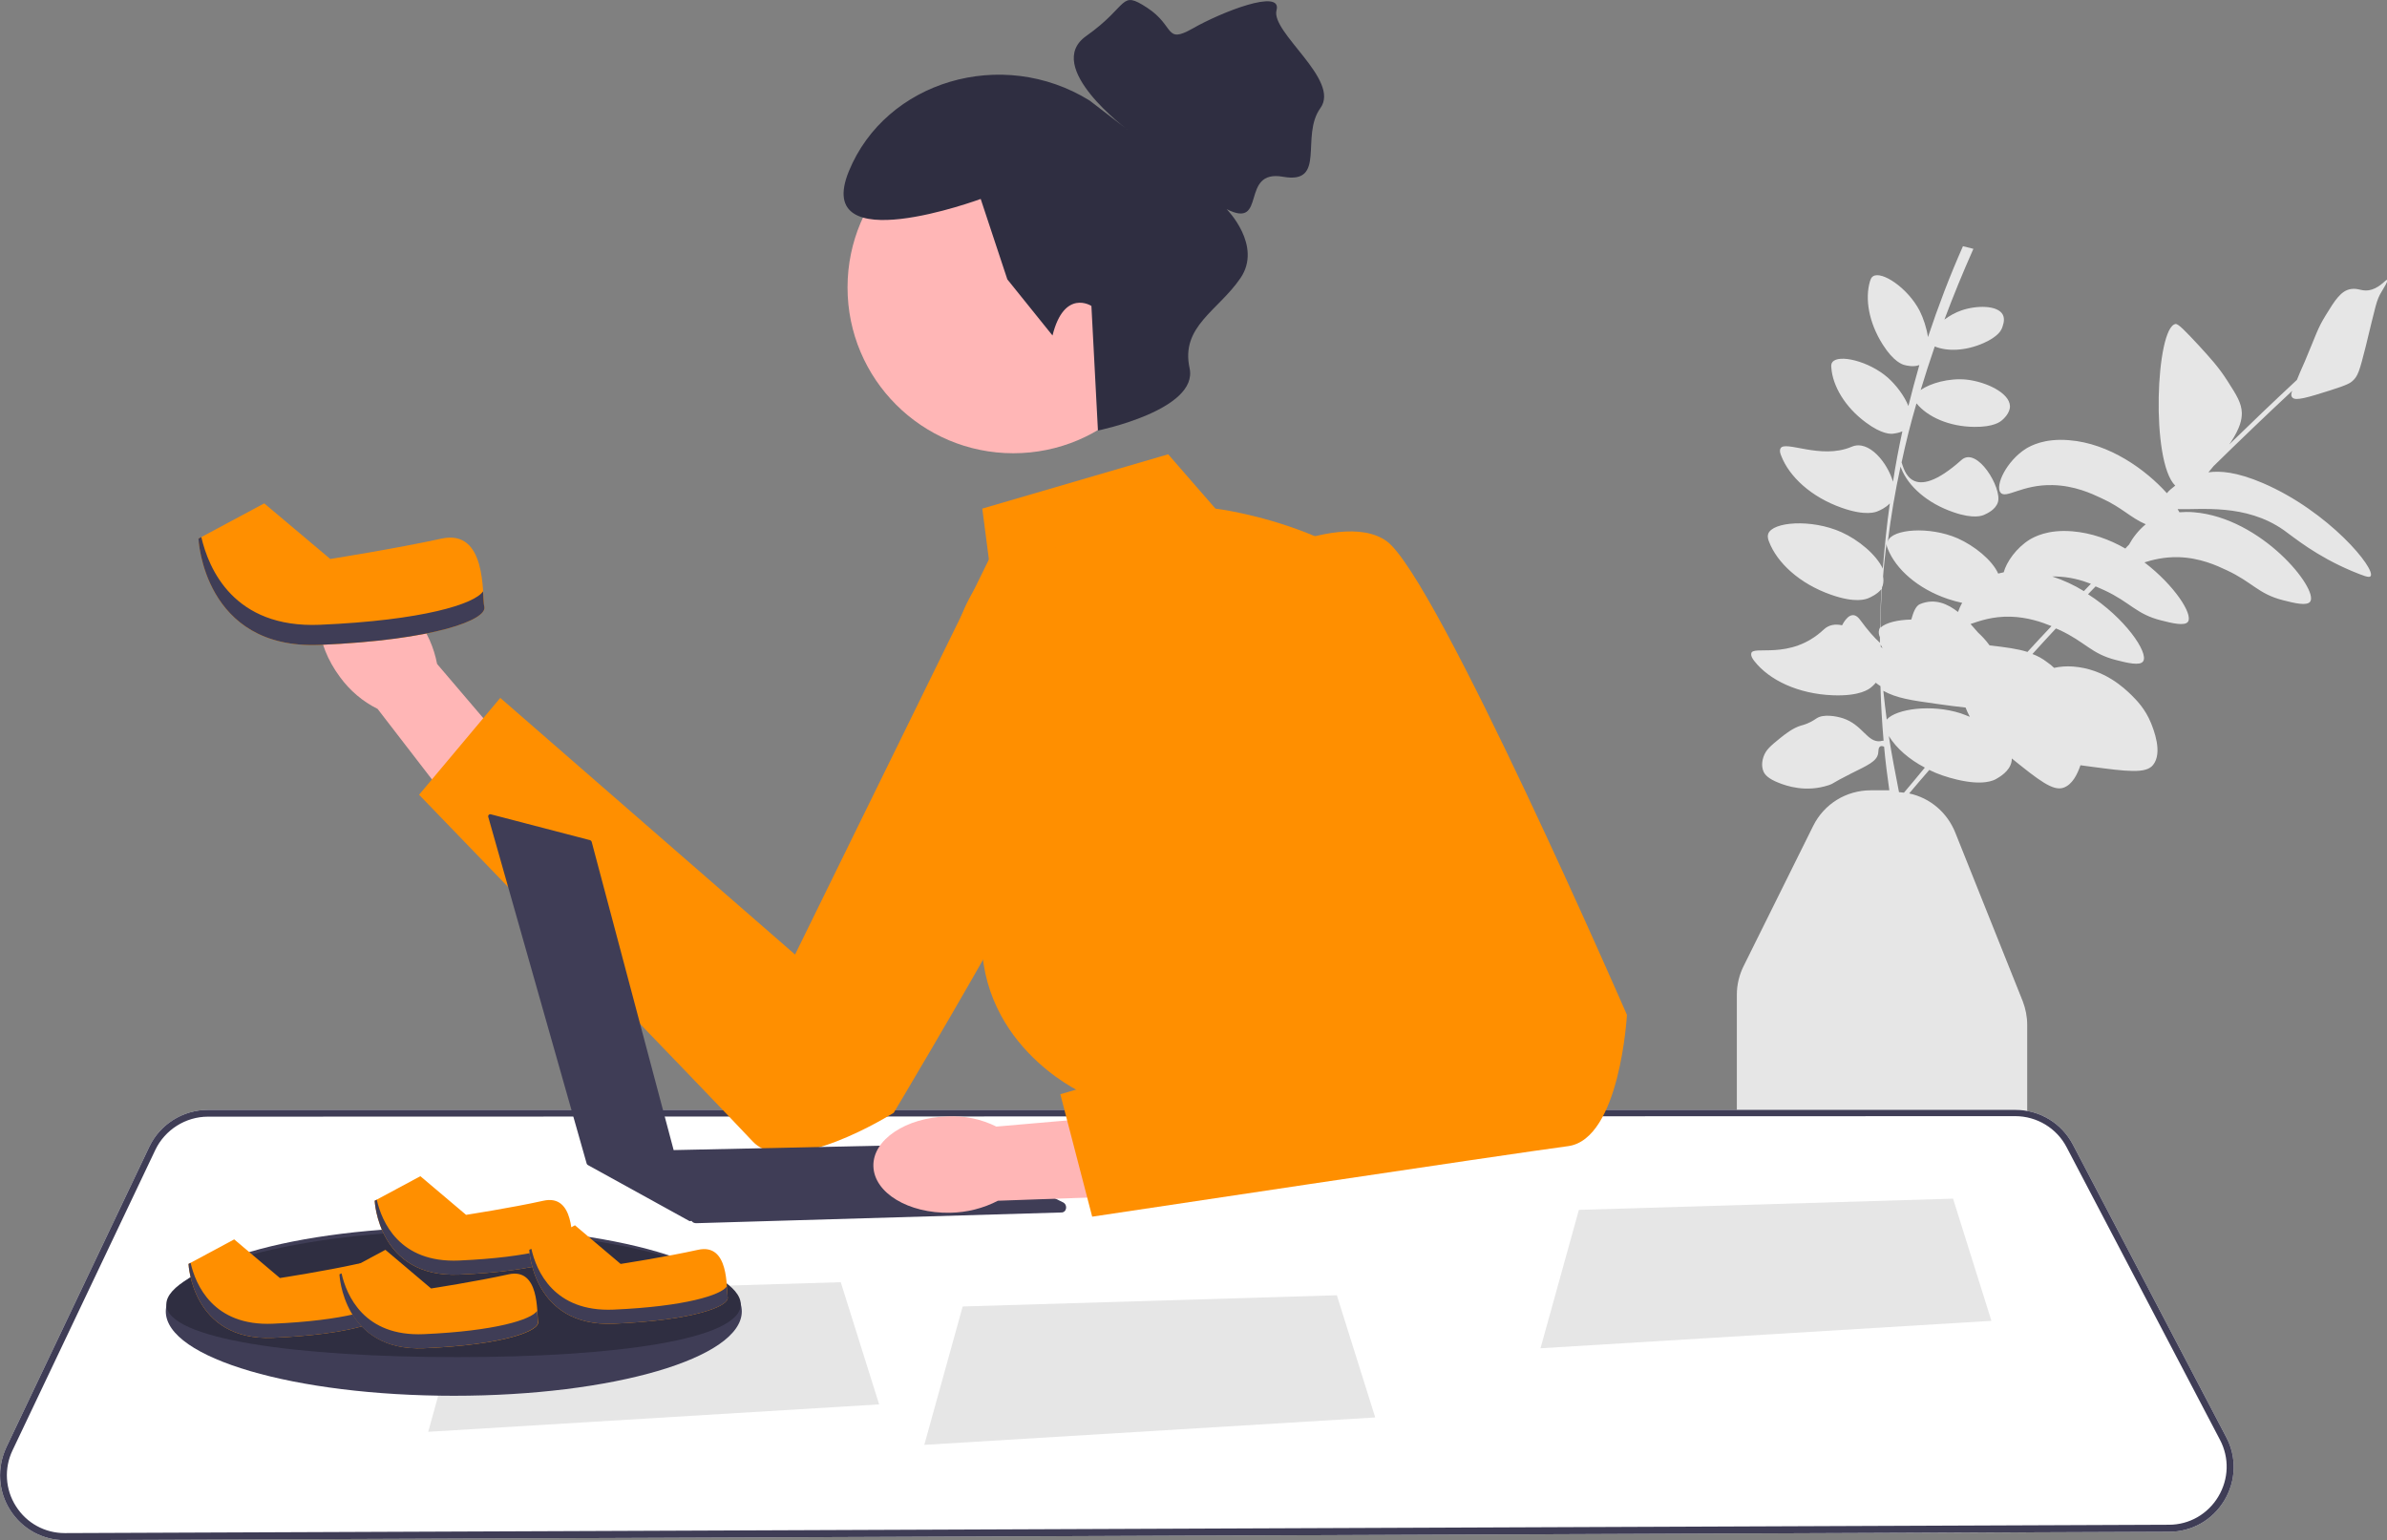 <?xml version="1.0" encoding="utf-8"?>
<!-- Generator: Adobe Illustrator 28.3.0, SVG Export Plug-In . SVG Version: 6.00 Build 0)  -->
<svg version="1.1" id="レイヤー_1" xmlns="http://www.w3.org/2000/svg" xmlns:xlink="http://www.w3.org/1999/xlink" x="0px"
	 y="0px" viewBox="0 0 914.2 589.9" style="enable-background:new 0 0 914.2 589.9;" xml:space="preserve">
<rect x="0" y="0" width="914.2" height="589.9" fill="#808080" stroke="none"/>
<style type="text/css">
	.st0{fill:#E6E6E6;}
	.st1{fill:#FF8F00;}
	.st2{fill:#FFFFFF;}
	.st3{fill:#3F3D56;}
	.st4{fill:#FFB6B6;}
	.st5{fill:#2F2E41;}
</style>
<path class="st0" d="M878,152.3c1.2,1.3,5.7,0,14.5-2.8c6.7-2.1,7.7-2.9,8.4-3.5c2.2-1.9,2.8-4,5.1-13.1c4-16.3,4.1-17.9,6.2-21.3
	c0.7-1.2,2.5-4,2.1-4.4c-0.4-0.4-2.4,2.6-5.9,3.7c-3.5,1.1-5-0.7-8-0.2c-3.8,0.6-6.1,4.2-9.7,10.1c-3.2,5.2-3.6,7.3-8,17.7
	c-1.3,2.9-2.3,5.2-3,7c-8.7,8.1-17.4,16.4-25.9,24.7c0.2-0.3,0.3-0.5,0.5-0.7c3.8-5.8,4.3-8.9,4.3-11.3c-0.1-3.8-1.9-6.7-5.5-12.3
	c-3.5-5.5-6.9-9.1-10.9-13.5c-5.3-5.7-8-8.5-9-8.3c-7.5,1.3-9.6,52.7-0.1,61.9c-1.3,1-2.4,1.9-3.2,2.9c-8.1-9-22-19.1-37.5-20.3
	c-9.5-0.8-14.7,2.2-16.4,3.2c-7.5,4.7-12,14.2-9.8,16.9c2.1,2.5,8.2-3.2,20-2.9c8.3,0.2,14.8,3.2,18.6,5c8.1,3.7,11,7.4,17,10
	c-2.8,2.3-5,5.2-6.4,7.8c-0.5,0.5-1,1-1.4,1.5c-6.1-3.5-13-6-20.3-6.6c-9.5-0.8-14.7,2.2-16.4,3.2c-5.1,3.2-8.8,8.5-9.9,12.5
	c-0.8,0.2-1.5,0.3-2.1,0.5c-2.3-5.2-9.2-10.7-15.5-13.5c-11-4.8-25.2-3.5-26.7,1c0,0.1-0.1,0.3-0.1,0.4c1.2-9.7,2.8-19.3,4.9-28.9
	c0.1,0.3,0.2,0.5,0.3,0.8c2.7,6.8,10,13.3,20,16.7c7.8,2.7,11.1,1.3,11.9,0.9c0.8-0.4,4.2-1.8,5.1-4.8c1.6-5.4-8-21.5-14-16.1
	c-19.4,17.3-22,3.3-22.9,0.9c1.6-7.6,3.5-15.1,5.7-22.6c0,0,0.1,0.1,0.1,0.1c4.2,5.1,12.4,8.8,22,8.9c7.5,0.1,10-2,10.6-2.5
	c0.6-0.5,3.2-2.8,3.1-5.5c-0.2-5.1-9.3-9.3-16.6-10.1c-6.7-0.7-14,1.4-17.6,4c1.7-5.6,3.5-11.2,5.4-16.7c4.9,2,11.9,1.7,18.7-1.3
	c5.6-2.5,6.7-4.9,7-5.6c0.2-0.6,1.4-3.2,0.4-5.2c-1.9-3.8-10.2-3.7-15.9-1.7c-2.4,0.8-4.6,2.1-6.5,3.5c3.4-9.1,7.1-18.1,11.1-27.1
	l-4-1c-5.1,11.5-9.5,23.1-13.4,34.8c-0.5-3.4-1.7-7.1-3.2-10.1c-4.6-8.8-14.5-15.3-17.8-13.2c-0.7,0.4-0.9,1.1-1.2,1.9
	c-2,6.7-0.5,15.8,4.9,24.3c4.2,6.6,7.5,7.6,8.3,7.8c0.7,0.2,3.5,0.9,5.7,0c-1.5,5.2-2.9,10.5-4.2,15.7c-1.5-3.8-4.6-7.9-7.8-10.8
	c-7.4-6.5-19-9.1-21.3-6c-0.5,0.6-0.5,1.4-0.4,2.2c0.5,6.9,5.2,15,13.2,20.9c6.3,4.7,9.7,4.4,10.5,4.3c0.5-0.1,2-0.2,3.5-0.9
	c-1.4,6.4-2.6,12.8-3.6,19.3c-2.1-7.2-9.2-16.2-15.8-13.4c-11.8,5.1-25.8-2.7-27.3,0.7c-0.4,0.9-0.1,1.8,0.3,2.8
	c3.1,8,11.5,15.8,23.2,19.9c9.1,3.2,13,1.7,14,1.2c0.7-0.3,2.8-1.2,4.4-2.9c-1.2,8.3-2,16.7-2.7,25c-2.5-5.4-9.4-11.1-15.9-14
	c-11.4-5.1-26.4-4-28,0.7c-0.3,0.9-0.1,1.9,0.3,2.9c3.1,8.2,11.8,16.2,23.8,20.4c9.4,3.3,13.3,1.7,14.3,1.3c0.7-0.3,3.3-1.4,5-3.5
	c-0.2,3.9-0.4,7.8-0.5,11.6c0,1.1,0,2.2-0.1,3.3c-0.1,0.2-0.3,0.4-0.3,0.7c-0.3,1-0.1,1.9,0.3,2.9c0,0.7,0,1.4,0,2.1
	c-2.1-1.9-4.6-4.7-7.6-8.8c-2.7-3.7-5.3-1-6.9,2.1c-2.6-0.6-5.1-0.2-7,1.6c-13,12.2-27.6,5.7-27.8,9.3c-0.1,1,0.5,1.9,1.2,2.8
	c5.7,7.3,16.8,12.6,30.1,13.1c10.4,0.4,13.9-2.4,14.7-3.1c0.3-0.3,1-0.8,1.7-1.7c0.6,0.5,1.2,0.9,1.8,1.3c0.2,7,0.6,13.9,1.2,20.9
	c-0.5,0-1,0.1-1.3,0.2c-5,0.5-6.7-6.3-14.3-8.8c-2.5-0.8-7.4-1.7-10,0c-0.4,0.2-1.6,1.2-3.6,2c-1.2,0.5-2,0.7-2.4,0.8
	c-3.1,0.9-6,3.2-8,4.8c-3.7,3-5.5,4.5-6.4,7.2c-0.3,0.9-1,3.2,0,5.6c0.5,1.1,1.6,2.7,6,4.4c2.6,1,10.1,3.8,19.1,0.8
	c2-0.7,0.5-0.4,8.4-4.4c6.2-3.1,9.8-4.6,10.4-7.6c0.2-1.1,0-2.3,0.8-2.8c0.4-0.3,1-0.1,1.5,0.1c0.5,5.6,1.2,11.1,2,16.7h-7.1
	c-9.4,0-17.9,5.2-22.1,13.7l-26.6,53.6c-1.7,3.4-2.6,7.2-2.6,10.9v137.7c0,13.6,11,24.6,24.6,24.6h62c13.6,0,24.6-11,24.6-24.6
	V392.5c0-3.1-0.6-6.1-1.7-9L748.9,319c-3.1-7.8-9.7-13.4-17.7-15.1c2.5-3,5.1-6,7.7-9c3.2,1.6,6.8,2.8,10.6,3.7
	c10.1,2.4,14.1,0.3,15.1-0.3c1-0.6,5.1-2.8,5.8-6.6c0.1-0.4,0.1-0.8,0.1-1.2c10.4,8.4,15.8,12.6,19.8,11.2c3.4-1.2,5.3-5.1,6.5-8.6
	c1.2,0.2,2.4,0.3,3.7,0.5c14.2,1.9,21.4,2.8,24.1-0.6c3.8-4.7,0.2-13.6-0.8-16.1c-2.2-5.4-5.5-8.7-7.5-10.7
	c-2.7-2.6-10.3-10-22.3-10.9c-2.6-0.2-5,0-7.3,0.5c-0.8-0.8-1.7-1.5-2.7-2.2c-1.8-1.4-3.7-2.4-5.6-3.1c3-3.3,6-6.6,9-9.8
	c0.5,0.2,0.9,0.4,1.4,0.6c9.9,4.6,12.1,9.1,21.6,11.5c4.3,1.1,9.2,2.3,10.4,0.5c2.2-3.3-7-16.7-21.1-25.7c1-1,1.9-2,2.9-3
	c1.3,0.5,2.4,1.1,3.4,1.5c9.9,4.6,12.1,9.1,21.6,11.5c4.3,1.1,9.2,2.3,10.4,0.5c1.9-2.9-5.2-13.9-16.7-22.7c3.2-1,7.4-2.1,12.9-2
	c8.3,0.2,14.8,3.2,18.6,5c9.9,4.6,12.1,9.1,21.6,11.5c4.3,1.1,9.2,2.3,10.4,0.5c3.2-4.8-18.6-32.1-44.6-34.2c-2-0.2-3.8-0.1-5.5,0
	c-0.2-0.4-0.5-0.8-0.7-1.2c8.8,0.3,26-2.2,40.6,8c4.2,3,12.4,9.9,26.1,15.7c4.4,1.8,6.6,2.7,7.2,2c2.2-2.7-15.9-24.8-41.3-35.7
	c-10.1-4.3-16.3-4.7-20.8-4.1c0.7-0.8,1.3-1.6,2-2.4c9.9-9.7,19.9-19.3,30.1-28.8C877.4,150.9,877.4,151.7,878,152.3L878,152.3z
	 M750.9,273.2c-11.2-3.6-24.7-1.7-28.3,2.4c-0.5-3.7-0.9-7.3-1.3-11c5.1,2.8,10.4,3.6,20.5,5c4.3,0.6,7.9,1.1,11,1.4
	c0.4,1.1,0.9,2.1,1.4,3.1c0.1,0.1,0.1,0.2,0.2,0.3l-0.1,0.1C753.1,274,752,273.6,750.9,273.2z M721.1,224.1c0.3-1.1,0.3-2.2,0.1-3.3
	c0.3-4.2,0.8-8.4,1.3-12.6c0,0.6,0.2,1.3,0.5,2c3.1,7.8,11.5,15.3,23,19.2c2.1,0.7,4,1.2,5.5,1.5c-0.7,1.2-1.2,2.4-1.6,3.5
	c-3.9-3.1-8.9-5.4-14.6-3c-1.6,0.7-2.5,3.1-3.3,5.9c-5.3,0.1-9.7,1.2-11.8,3.1c0-0.8,0-1.6,0-2.3c0.1-4.4,0.3-8.8,0.6-13.2
	C721,224.5,721.1,224.3,721.1,224.1z M720.3,246.9c0.2,0.5,0.5,0.9,0.7,1.4c-0.2-0.2-0.5-0.4-0.7-0.6
	C720.3,247.5,720.3,247.2,720.3,246.9z M729.2,303.6c-0.6-0.1-1.2-0.1-1.9-0.2c-1.4-7.2-2.8-14.3-3.9-21.5
	c2.9,4.7,7.7,8.9,13.8,12.1C734.6,297.2,731.9,300.4,729.2,303.6z M776.5,249.7c-3.8-1.2-8.3-1.8-14.5-2.5c-1.6-2.2-3.2-3.8-4.4-4.9
	c-0.6-0.6-1.6-1.9-2.9-3.3c3.3-1.1,8.3-3,15.4-2.8c6.4,0.2,11.7,2,15.6,3.6C782.6,243.1,779.5,246.4,776.5,249.7z M798.1,226.4
	c-3.7-2.3-7.8-4.2-12.1-5.6c0.4,0,0.8,0,1.3,0c5.3,0.1,9.9,1.4,13.5,2.8C799.8,224.6,799,225.5,798.1,226.4z"/>
<path class="st1" d="M376.2,194.8l71.2-20.8l18.1,20.8c0,0,65.3,7.8,84.4,51.2S641,509.9,641,509.9l-95,15.2L414,418.3
	c0,0-41.7-19.1-37.8-65.1c2.2-26.3-4.2-58.8-10.1-81.8c-4.8-18.9,0.1-39,13.1-53.6l0,0L376.2,194.8L376.2,194.8z"/>
<path class="st2" d="M3.9,578.4c-4.6-7.2-5.1-16.2-1.5-24l54.8-115.2c4.1-8.6,12.9-14.1,22.4-14.1h692.3c9.3,0,17.7,5.1,22,13.3
	l58.7,112c4.1,7.7,3.8,16.8-0.7,24.3c-4.5,7.5-12.4,12-21.2,12l-805.8,3.2h-0.1C16.3,589.9,8.5,585.6,3.9,578.4L3.9,578.4z"/>
<path class="st3" d="M3.9,578.4c-4.6-7.2-5.1-16.2-1.5-24l54.8-115.2c4.1-8.6,12.9-14.1,22.4-14.1h692.3c9.3,0,17.7,5.1,22,13.3
	l58.7,112c4.1,7.7,3.8,16.8-0.7,24.3c-4.5,7.5-12.4,12-21.2,12l-805.8,3.2h-0.1C16.3,589.9,8.5,585.6,3.9,578.4L3.9,578.4z
	 M79.6,427.7c-8.5,0-16.4,5-20.1,12.7L4.8,555.5c-3.3,6.9-2.8,15,1.3,21.4c4.1,6.5,11.1,10.3,18.7,10.3h0.1l805.8-3.2
	c7.8,0,14.9-4.1,18.9-10.8c4-6.7,4.3-14.8,0.6-21.8l-58.7-112c-3.8-7.3-11.4-11.9-19.7-11.9L79.6,427.7L79.6,427.7z"/>
<path id="uuid-071061c5-6dd3-4517-8d08-2ea5cb1fcf22-204" class="st4" d="M159.7,237.1c-9.6-12.8-24-18.2-32.1-12.1
	s-7,21.4,2.6,34.3c3.8,5.2,8.7,9.4,14.4,12.2l41.4,53.7l24.8-20l-43.4-50.9C166.2,248,163.6,242.1,159.7,237.1L159.7,237.1z"/>
<path class="st1" d="M385.7,200.1c0,0,51.1,22.2,50.8,45.8c-0.2,23.6-94.2,180.3-94.2,180.3s-40.4,25.6-54.1,10.9
	S160.5,304.4,160.5,304.4l31.1-37.1l112.9,98.3L385.7,200.1L385.7,200.1z"/>
<polygon class="st0" points="512,496.1 526.7,542.9 354,553.4 368.7,500.4 "/>
<polygon class="st0" points="322,491.1 336.7,537.9 164,548.4 178.7,495.4 "/>
<polygon class="st0" points="748,459.1 762.7,505.9 590,516.4 604.7,463.4 "/>
<path class="st3" d="M407.1,460.5l-44.8-22c-0.3-0.2-0.6-0.2-1-0.2l-103.3,2.2l-31.4-118.1c-0.1-0.3-0.3-0.5-0.6-0.6l-38-9.9
	c-0.6-0.2-1.2,0.4-1,1l37.7,132.8c0.1,0.2,0.2,0.4,0.4,0.5l38.8,21.4c0.3,0.2,0.6,0.1,0.9,0l0.2,0.2c0.4,0.5,1,0.7,1.7,0.7
	l139.7-4.1C408.5,464.5,409.1,461.5,407.1,460.5z"/>
<path id="uuid-08f1b827-cf1e-4826-af3c-c0ed21011f7c-205" class="st4" d="M363,427.6c-16,0.4-28.8,8.9-28.5,19.1
	s13.4,18.1,29.4,17.8c6.4-0.1,12.7-1.7,18.3-4.6l67.8-2.4l-1.8-31.8l-66.6,5.8C375.8,428.6,369.4,427.3,363,427.6z"/>
<path class="st1" d="M464.3,222.1c0,0,47.7-28.6,66.8-14.8c19.1,13.9,92,181.4,92,181.4s-2.6,47.7-22.6,50.3S418.3,466,418.3,466
	l-12.2-46.9l116.3-33.9L464.3,222.1L464.3,222.1z"/>
<g>
	<ellipse class="st3" cx="173.8" cy="502.3" rx="110.3" ry="32.3"/>
	<path class="st5" d="M283.7,499.6c0,13.4-47.6,20.2-108.6,20.2s-111.4-6.8-111.4-20.2s50.5-28.2,111.4-28.2
		S283.7,486.2,283.7,499.6z"/>
	<g>
		<path class="st1" d="M89.7,474.7l-17.5,9.4c0,0,1.3,29.6,32.3,28.3c30.9-1.3,44.3-6.7,43.7-10.1s0.7-20.9-11.4-18.2
			s-29.6,5.4-29.6,5.4L89.7,474.7L89.7,474.7z"/>
		<path class="st3" d="M147.9,498.1c-2.2,3.3-15.9,7.7-43.4,8.9C81.6,508,74.9,492,73,483.7l-0.8,0.4c0,0,1.3,29.6,32.3,28.3
			c30.9-1.3,44.3-6.7,43.7-10.1C148.1,501.5,148,499.9,147.9,498.1L147.9,498.1z"/>
	</g>
	<g>
		<path class="st1" d="M147.6,478.7l-17.5,9.4c0,0,1.3,29.6,32.3,28.3s44.3-6.7,43.7-10.1s0.7-20.9-11.4-18.2s-29.6,5.4-29.6,5.4
			L147.6,478.7z"/>
		<path class="st3" d="M205.7,502.1c-2.2,3.3-15.9,7.7-43.4,8.9c-22.9,1-29.6-14.9-31.5-23.3l-0.8,0.4c0,0,1.3,29.6,32.3,28.3
			c30.9-1.3,44.3-6.7,43.7-10.1C205.9,505.5,205.9,504,205.7,502.1L205.7,502.1z"/>
	</g>
	<g>
		<path class="st1" d="M161,450.5l-17.5,9.4c0,0,1.3,29.6,32.3,28.3s44.3-6.7,43.7-10.1s0.7-20.9-11.4-18.2s-29.6,5.4-29.6,5.4
			L161,450.5z"/>
		<path class="st3" d="M219.2,473.9c-2.2,3.3-15.9,7.7-43.4,8.9c-22.9,1-29.6-14.9-31.5-23.3l-0.8,0.4c0,0,1.3,29.6,32.3,28.3
			s44.3-6.7,43.7-10.1C219.4,477.3,219.3,475.7,219.2,473.9L219.2,473.9z"/>
	</g>
	<g>
		<path class="st1" d="M220.2,469.3l-17.5,9.4c0,0,1.3,29.6,32.3,28.3s44.3-6.7,43.7-10.1s0.7-20.9-11.4-18.2s-29.6,5.4-29.6,5.4
			L220.2,469.3z"/>
		<path class="st3" d="M278.4,492.7c-2.2,3.3-15.9,7.7-43.4,8.9c-22.9,1-29.6-14.9-31.5-23.3l-0.8,0.4c0,0,1.3,29.6,32.3,28.3
			s44.3-6.7,43.7-10.1C278.6,496.1,278.5,494.6,278.4,492.7z"/>
	</g>
</g>
<g>
	<path class="st1" d="M101.2,192.8L76,206.3c0,0,1.9,42.6,46.5,40.7s63.9-9.7,63-14.5s1-30-16.4-26.2s-42.6,7.8-42.6,7.8
		L101.2,192.8L101.2,192.8z"/>
	<path class="st3" d="M185,226.5c-3.2,4.8-22.9,11.1-62.5,12.8c-33,1.4-42.6-21.5-45.4-33.6l-1.1,0.6c0,0,1.9,42.6,46.5,40.7
		s63.9-9.7,63-14.5C185.2,231.4,185.2,229.1,185,226.5z"/>
</g>
<circle class="st4" cx="388.1" cy="110.1" r="63.5"/>
<path class="st5" d="M403.1,128.5l-17.3-21.5l-10.2-30.8c0,0-64.6,23.9-50.5-10.6s58.6-47.9,92.2-27.1L432,49.8c0,0-32.7-24.2-16-36
	S428.7-4,439.4,3c10.7,7,6.6,14,17.4,7.9c10.8-6.2,34.4-15.5,32.1-7s24.6,26.7,16.8,37.5s2.5,29.3-14.3,26.3
	c-16.8-3-5.9,20.4-21.6,12.4c0,0,13.8,13.9,5.3,26.4S452.1,125,455.6,141s-35.1,23.9-35.1,23.9l-2.5-47.7
	C418.1,117.2,407.6,110.4,403.1,128.5z"/>
</svg>
